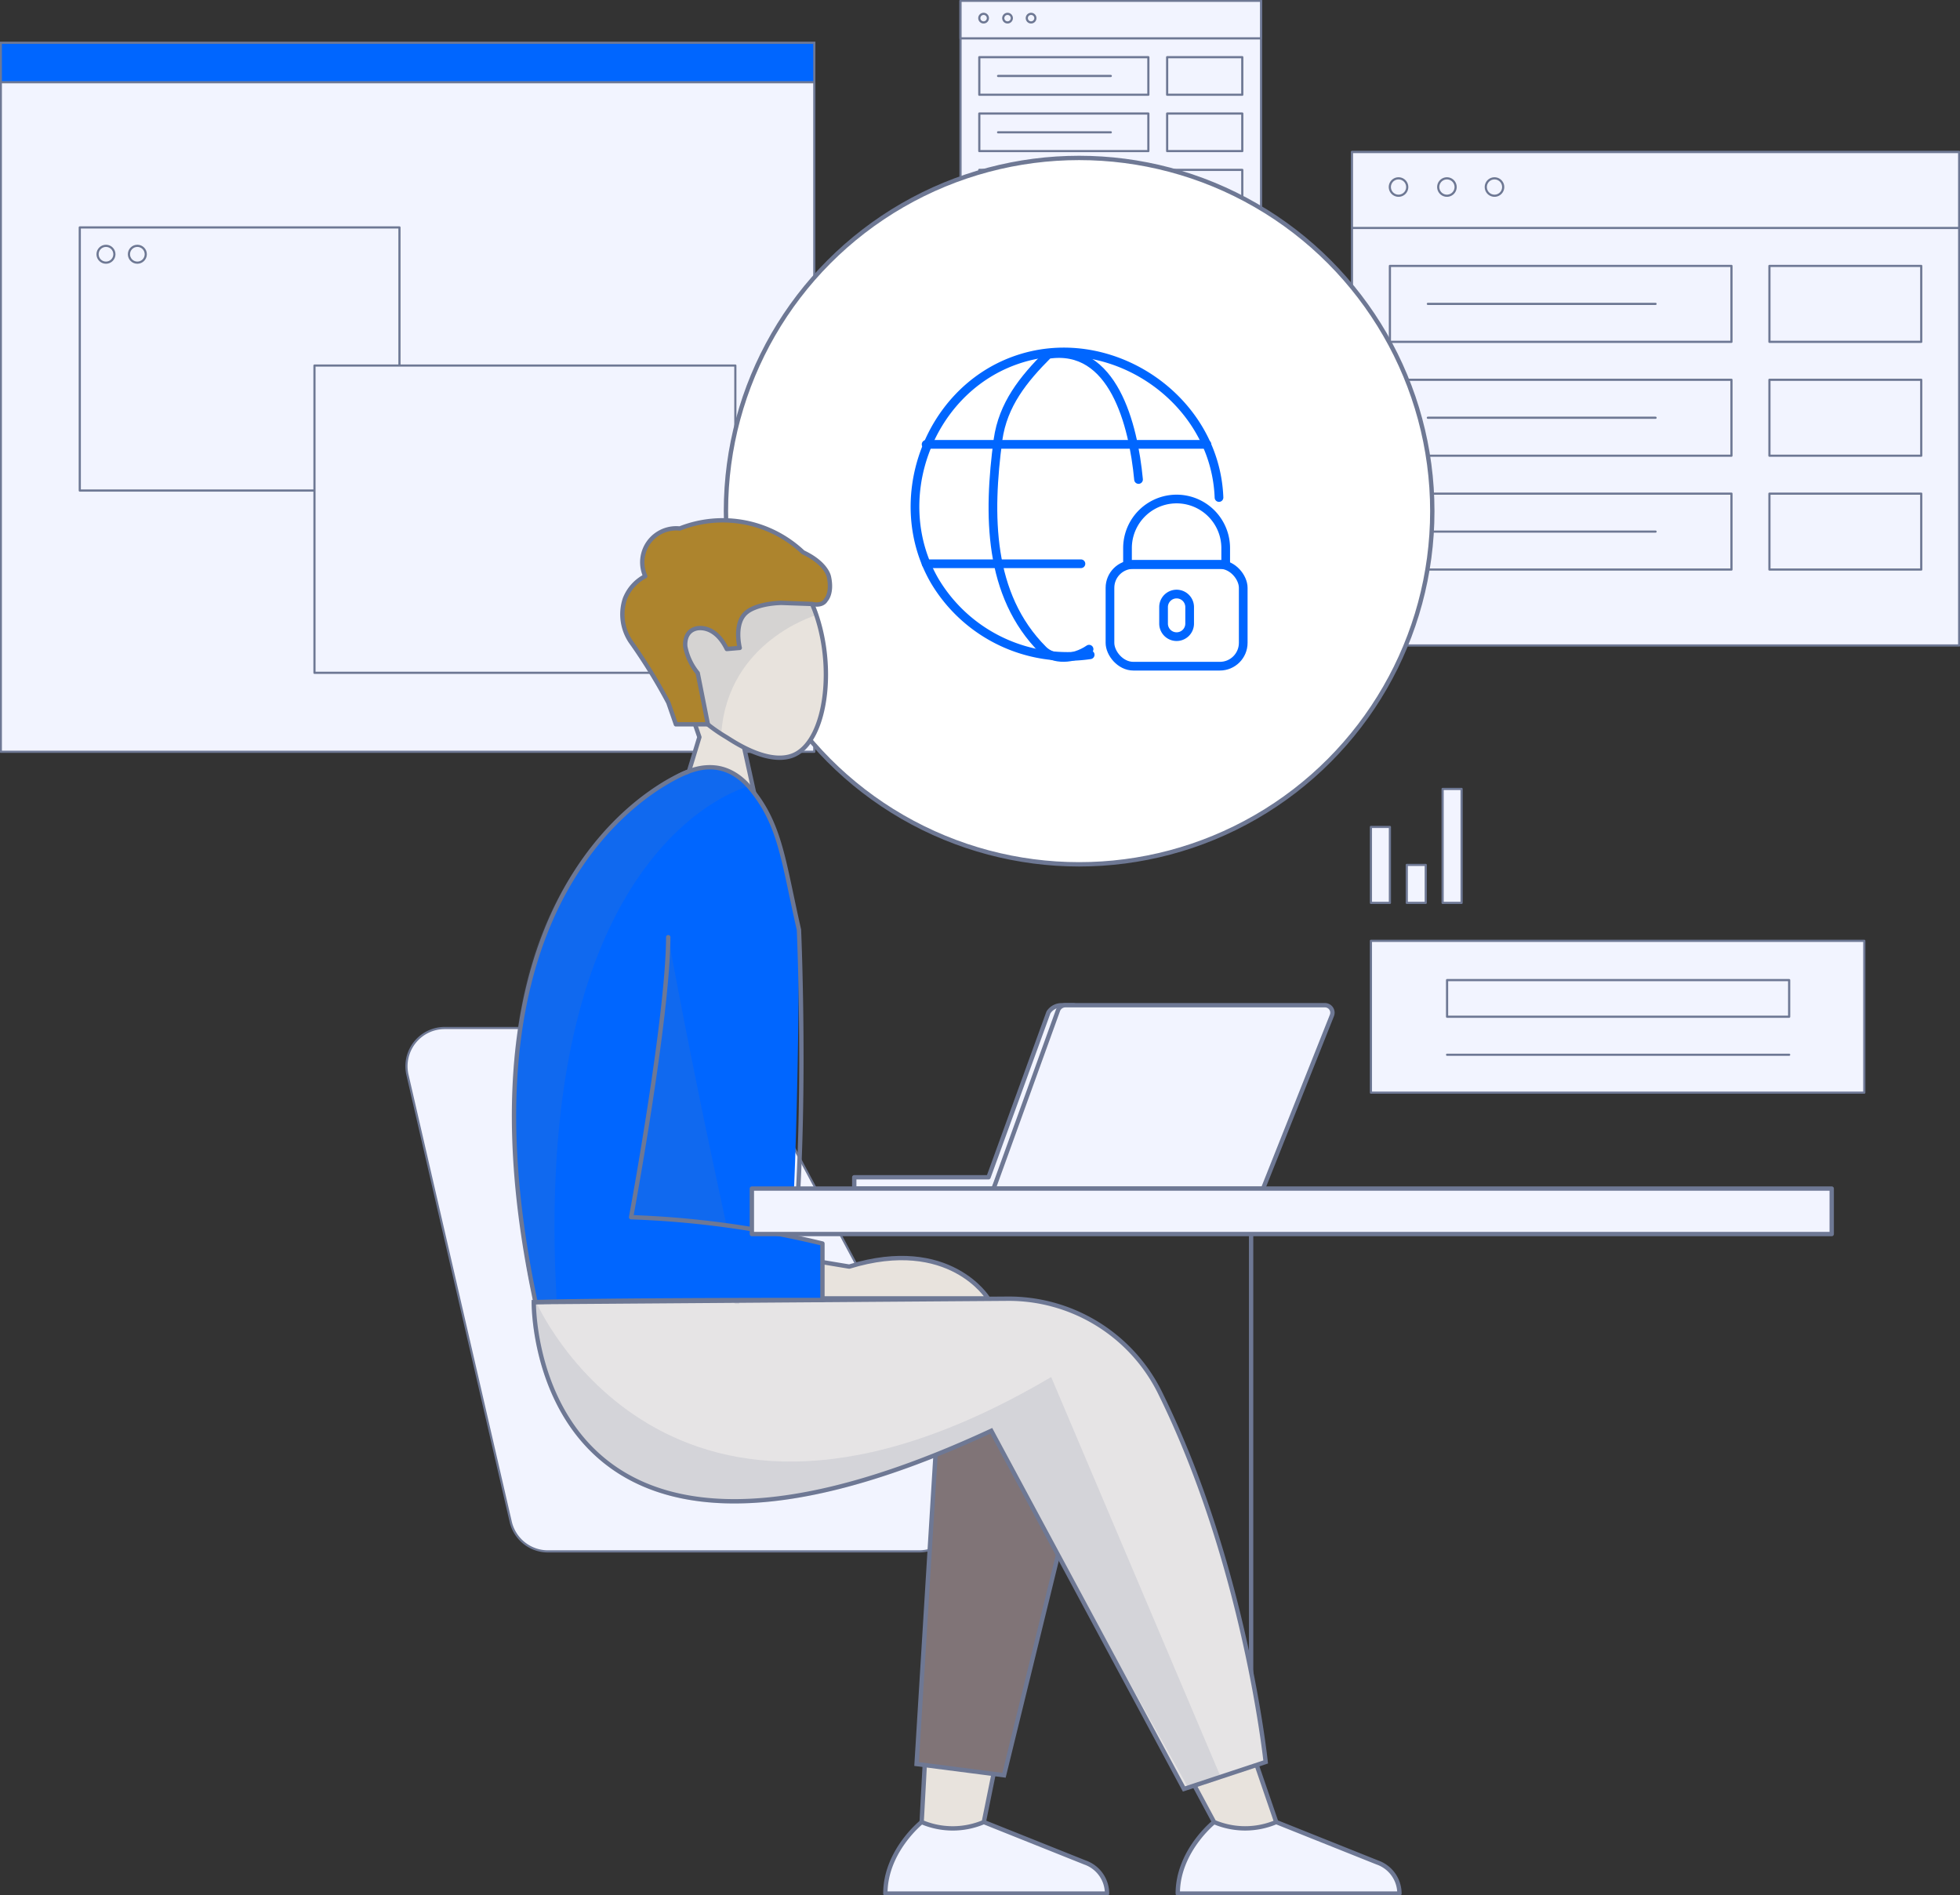 <?xml version="1.0" encoding="UTF-8"?> <svg xmlns="http://www.w3.org/2000/svg" xmlns:xlink="http://www.w3.org/1999/xlink" id="Grupo_9061" data-name="Grupo 9061" width="225.467" height="218.005" viewBox="0 0 225.467 218.005"><rect x="0" y="0" width="225.467" height="218.005" fill="#333333" stroke="none"/><defs><clipPath id="clip-path"><rect id="Rectángulo_8134" data-name="Rectángulo 8134" width="225.467" height="218.005" fill="none"></rect></clipPath><clipPath id="clip-path-5"><rect id="Rectángulo_8121" data-name="Rectángulo 8121" width="79.229" height="56.897" fill="none"></rect></clipPath><clipPath id="clip-path-7"><rect id="Rectángulo_8123" data-name="Rectángulo 8123" width="12.959" height="31.058" fill="none"></rect></clipPath><clipPath id="clip-path-8"><rect id="Rectángulo_8122" data-name="Rectángulo 8122" width="12.959" height="31.059" fill="none"></rect></clipPath><clipPath id="clip-path-9"><rect id="Rectángulo_8125" data-name="Rectángulo 8125" width="17.542" height="41.043" fill="none"></rect></clipPath><clipPath id="clip-path-11"><rect id="Rectángulo_8127" data-name="Rectángulo 8127" width="27.104" height="61.901" fill="none"></rect></clipPath><clipPath id="clip-path-13"><rect id="Rectángulo_8129" data-name="Rectángulo 8129" width="16.854" height="22.036" fill="none"></rect></clipPath></defs><g id="Grupo_9060" data-name="Grupo 9060" clip-path="url(#clip-path)"><rect id="Rectángulo_8068" data-name="Rectángulo 8068" width="93.578" height="7.619" transform="translate(0.094 4.917)" fill="#06f"></rect><g id="Grupo_9030" data-name="Grupo 9030"><g id="Grupo_9029" data-name="Grupo 9029" clip-path="url(#clip-path)"><rect id="Rectángulo_8069" data-name="Rectángulo 8069" width="93.579" height="7.619" transform="translate(0.094 4.917)" fill="none" stroke="#6e7894" stroke-miterlimit="10" stroke-width="0.25"></rect></g></g><rect id="Rectángulo_8071" data-name="Rectángulo 8071" width="93.578" height="77.02" transform="translate(0.094 9.458)" fill="#f2f4ff"></rect><g id="Grupo_9032" data-name="Grupo 9032"><g id="Grupo_9031" data-name="Grupo 9031" clip-path="url(#clip-path)"><rect id="Rectángulo_8072" data-name="Rectángulo 8072" width="93.579" height="77.02" transform="translate(0.094 9.458)" fill="none" stroke="#6e7894" stroke-linecap="round" stroke-linejoin="round" stroke-width="0.25"></rect></g></g><rect id="Rectángulo_8074" data-name="Rectángulo 8074" width="36.775" height="30.267" transform="translate(9.177 26.161)" fill="#f2f4ff"></rect><rect id="Rectángulo_8075" data-name="Rectángulo 8075" width="36.775" height="30.267" transform="translate(9.177 26.161)" fill="none" stroke="#6e7894" stroke-linecap="round" stroke-linejoin="round" stroke-width="0.25"></rect><rect id="Rectángulo_8076" data-name="Rectángulo 8076" width="48.414" height="35.346" transform="translate(36.175 42.048)" fill="#f2f4ff"></rect><rect id="Rectángulo_8077" data-name="Rectángulo 8077" width="48.414" height="35.346" transform="translate(36.175 42.048)" fill="none" stroke="#6e7894" stroke-linecap="round" stroke-linejoin="round" stroke-width="0.25"></rect><g id="Grupo_9059" data-name="Grupo 9059"><g id="Grupo_9058" data-name="Grupo 9058" clip-path="url(#clip-path)"><path id="Trazado_25971" data-name="Trazado 25971" d="M16.924,38.732a.969.969,0,1,1-.969-.969.969.969,0,0,1,.969.969" transform="translate(-3.764 -9.486)" fill="#f2f4ff"></path><circle id="Elipse_944" data-name="Elipse 944" cx="0.969" cy="0.969" r="0.969" transform="translate(11.222 28.277)" fill="none" stroke="#6e7894" stroke-linecap="round" stroke-linejoin="round" stroke-width="0.25"></circle><path id="Trazado_25972" data-name="Trazado 25972" d="M21.745,38.732a.969.969,0,1,1-.969-.969.969.969,0,0,1,.969.969" transform="translate(-4.975 -9.486)" fill="#f2f4ff"></path><circle id="Elipse_945" data-name="Elipse 945" cx="0.969" cy="0.969" r="0.969" transform="translate(14.831 28.277)" fill="none" stroke="#6e7894" stroke-linecap="round" stroke-linejoin="round" stroke-width="0.25"></circle><rect id="Rectángulo_8078" data-name="Rectángulo 8078" width="69.853" height="56.755" transform="translate(155.52 17.492)" fill="#f2f4ff"></rect><rect id="Rectángulo_8079" data-name="Rectángulo 8079" width="69.853" height="56.755" transform="translate(155.52 17.492)" fill="none" stroke="#6e7894" stroke-linecap="round" stroke-linejoin="round" stroke-width="0.25"></rect><rect id="Rectángulo_8080" data-name="Rectángulo 8080" width="69.853" height="8.732" transform="translate(155.52 17.492)" fill="#f2f4ff"></rect><rect id="Rectángulo_8081" data-name="Rectángulo 8081" width="69.853" height="8.732" transform="translate(155.52 17.492)" fill="none" stroke="#6e7894" stroke-linecap="round" stroke-linejoin="round" stroke-width="0.25"></rect><rect id="Rectángulo_8082" data-name="Rectángulo 8082" width="39.292" height="8.732" transform="translate(159.886 30.589)" fill="#f2f4ff"></rect><rect id="Rectángulo_8083" data-name="Rectángulo 8083" width="39.292" height="8.732" transform="translate(159.886 30.589)" fill="none" stroke="#6e7894" stroke-linecap="round" stroke-linejoin="round" stroke-width="0.25"></rect><rect id="Rectángulo_8084" data-name="Rectángulo 8084" width="39.292" height="8.732" transform="translate(159.886 43.687)" fill="#f2f4ff"></rect><rect id="Rectángulo_8085" data-name="Rectángulo 8085" width="39.292" height="8.732" transform="translate(159.886 43.687)" fill="none" stroke="#6e7894" stroke-linecap="round" stroke-linejoin="round" stroke-width="0.25"></rect><rect id="Rectángulo_8086" data-name="Rectángulo 8086" width="39.292" height="8.732" transform="translate(159.886 56.784)" fill="#f2f4ff"></rect><rect id="Rectángulo_8087" data-name="Rectángulo 8087" width="39.292" height="8.732" transform="translate(159.886 56.784)" fill="none" stroke="#6e7894" stroke-linecap="round" stroke-linejoin="round" stroke-width="0.25"></rect><rect id="Rectángulo_8088" data-name="Rectángulo 8088" width="17.463" height="8.732" transform="translate(203.545 30.589)" fill="#f2f4ff"></rect><rect id="Rectángulo_8089" data-name="Rectángulo 8089" width="17.463" height="8.732" transform="translate(203.545 30.589)" fill="none" stroke="#6e7894" stroke-linecap="round" stroke-linejoin="round" stroke-width="0.25"></rect><rect id="Rectángulo_8090" data-name="Rectángulo 8090" width="17.463" height="8.732" transform="translate(203.545 43.687)" fill="#f2f4ff"></rect><rect id="Rectángulo_8091" data-name="Rectángulo 8091" width="17.463" height="8.732" transform="translate(203.545 43.687)" fill="none" stroke="#6e7894" stroke-linecap="round" stroke-linejoin="round" stroke-width="0.25"></rect><rect id="Rectángulo_8092" data-name="Rectángulo 8092" width="17.463" height="8.732" transform="translate(203.545 56.784)" fill="#f2f4ff"></rect><rect id="Rectángulo_8093" data-name="Rectángulo 8093" width="17.463" height="8.732" transform="translate(203.545 56.784)" fill="none" stroke="#6e7894" stroke-linecap="round" stroke-linejoin="round" stroke-width="0.25"></rect><line id="Línea_3231" data-name="Línea 3231" x2="26.195" transform="translate(164.252 34.955)" fill="#f2f4ff"></line><line id="Línea_3232" data-name="Línea 3232" x2="26.195" transform="translate(164.252 34.955)" fill="none" stroke="#6e7894" stroke-linecap="round" stroke-linejoin="round" stroke-width="0.25"></line><line id="Línea_3233" data-name="Línea 3233" x2="26.195" transform="translate(164.252 48.053)" fill="#f2f4ff"></line><line id="Línea_3234" data-name="Línea 3234" x2="26.195" transform="translate(164.252 48.053)" fill="none" stroke="#6e7894" stroke-linecap="round" stroke-linejoin="round" stroke-width="0.25"></line><line id="Línea_3235" data-name="Línea 3235" x2="26.195" transform="translate(164.252 61.15)" fill="#f2f4ff"></line><line id="Línea_3236" data-name="Línea 3236" x2="26.195" transform="translate(164.252 61.15)" fill="none" stroke="#6e7894" stroke-linecap="round" stroke-linejoin="round" stroke-width="0.25"></line><path id="Trazado_25973" data-name="Trazado 25973" d="M215.515,28.4a1,1,0,1,1-1-1,1,1,0,0,1,1,1" transform="translate(-53.636 -6.885)" fill="#f2f4ff"></path><path id="Trazado_25974" data-name="Trazado 25974" d="M215.515,28.4a1,1,0,1,1-1-1A1,1,0,0,1,215.515,28.4Z" transform="translate(-53.636 -6.885)" fill="none" stroke="#6e7894" stroke-linecap="round" stroke-linejoin="round" stroke-width="0.25"></path><path id="Trazado_25975" data-name="Trazado 25975" d="M222.95,28.4a1,1,0,1,1-1-1,1,1,0,0,1,1,1" transform="translate(-55.504 -6.885)" fill="#f2f4ff"></path><path id="Trazado_25976" data-name="Trazado 25976" d="M222.95,28.4a1,1,0,1,1-1-1A1,1,0,0,1,222.95,28.4Z" transform="translate(-55.504 -6.885)" fill="none" stroke="#6e7894" stroke-linecap="round" stroke-linejoin="round" stroke-width="0.25"></path><path id="Trazado_25977" data-name="Trazado 25977" d="M230.257,28.4a1,1,0,1,1-1-1,1,1,0,0,1,1,1" transform="translate(-57.339 -6.885)" fill="#f2f4ff"></path><path id="Trazado_25978" data-name="Trazado 25978" d="M230.257,28.4a1,1,0,1,1-1-1A1,1,0,0,1,230.257,28.4Z" transform="translate(-57.339 -6.885)" fill="none" stroke="#6e7894" stroke-linecap="round" stroke-linejoin="round" stroke-width="0.25"></path><rect id="Rectángulo_8094" data-name="Rectángulo 8094" width="56.755" height="17.463" transform="translate(157.703 108.224)" fill="#f2f4ff"></rect><rect id="Rectángulo_8095" data-name="Rectángulo 8095" width="56.755" height="17.463" transform="translate(157.703 108.224)" fill="none" stroke="#6e7894" stroke-linecap="round" stroke-linejoin="round" stroke-width="0.25"></rect><rect id="Rectángulo_8096" data-name="Rectángulo 8096" width="2.183" height="8.732" transform="translate(157.704 95.126)" fill="#f2f4ff"></rect><rect id="Rectángulo_8097" data-name="Rectángulo 8097" width="2.183" height="8.732" transform="translate(157.704 95.126)" fill="none" stroke="#6e7894" stroke-linecap="round" stroke-linejoin="round" stroke-width="0.25"></rect><rect id="Rectángulo_8098" data-name="Rectángulo 8098" width="2.183" height="4.366" transform="translate(161.827 99.492)" fill="#f2f4ff"></rect><rect id="Rectángulo_8099" data-name="Rectángulo 8099" width="2.183" height="4.366" transform="translate(161.827 99.492)" fill="none" stroke="#6e7894" stroke-linecap="round" stroke-linejoin="round" stroke-width="0.25"></rect><rect id="Rectángulo_8100" data-name="Rectángulo 8100" width="2.183" height="13.107" transform="translate(165.95 90.751)" fill="#f2f4ff"></rect><rect id="Rectángulo_8101" data-name="Rectángulo 8101" width="2.183" height="13.107" transform="translate(165.95 90.751)" fill="none" stroke="#6e7894" stroke-linecap="round" stroke-linejoin="round" stroke-width="0.25"></rect><rect id="Rectángulo_8102" data-name="Rectángulo 8102" width="39.351" height="4.216" transform="translate(166.463 112.74)" fill="#f2f4ff"></rect><rect id="Rectángulo_8103" data-name="Rectángulo 8103" width="39.351" height="4.216" transform="translate(166.463 112.74)" fill="none" stroke="#6e7894" stroke-linecap="round" stroke-linejoin="round" stroke-width="0.25"></rect><line id="Línea_3237" data-name="Línea 3237" x2="39.351" transform="translate(166.463 121.328)" fill="#f2f4ff"></line><line id="Línea_3238" data-name="Línea 3238" x2="39.351" transform="translate(166.463 121.328)" fill="none" stroke="#6e7894" stroke-linecap="round" stroke-linejoin="round" stroke-width="0.25"></line><rect id="Rectángulo_8104" data-name="Rectángulo 8104" width="34.574" height="28.091" transform="translate(110.492 0.094)" fill="#f2f4ff"></rect><rect id="Rectángulo_8105" data-name="Rectángulo 8105" width="34.574" height="28.091" transform="translate(110.492 0.094)" fill="none" stroke="#6e7894" stroke-linecap="round" stroke-linejoin="round" stroke-width="0.25"></rect><rect id="Rectángulo_8106" data-name="Rectángulo 8106" width="34.574" height="4.321" transform="translate(110.492 0.094)" fill="#f2f4ff"></rect><rect id="Rectángulo_8107" data-name="Rectángulo 8107" width="34.574" height="4.321" transform="translate(110.492 0.094)" fill="none" stroke="#6e7894" stroke-linecap="round" stroke-linejoin="round" stroke-width="0.25"></rect><rect id="Rectángulo_8108" data-name="Rectángulo 8108" width="19.448" height="4.321" transform="translate(112.653 6.577)" fill="#f2f4ff"></rect><rect id="Rectángulo_8109" data-name="Rectángulo 8109" width="19.448" height="4.321" transform="translate(112.653 6.577)" fill="none" stroke="#6e7894" stroke-linecap="round" stroke-linejoin="round" stroke-width="0.25"></rect><rect id="Rectángulo_8110" data-name="Rectángulo 8110" width="19.448" height="4.321" transform="translate(112.653 13.059)" fill="#f2f4ff"></rect><rect id="Rectángulo_8111" data-name="Rectángulo 8111" width="19.448" height="4.321" transform="translate(112.653 13.059)" fill="none" stroke="#6e7894" stroke-linecap="round" stroke-linejoin="round" stroke-width="0.25"></rect><rect id="Rectángulo_8112" data-name="Rectángulo 8112" width="19.448" height="4.321" transform="translate(112.653 19.542)" fill="#f2f4ff"></rect><rect id="Rectángulo_8113" data-name="Rectángulo 8113" width="19.448" height="4.321" transform="translate(112.653 19.542)" fill="none" stroke="#6e7894" stroke-linecap="round" stroke-linejoin="round" stroke-width="0.25"></rect><rect id="Rectángulo_8114" data-name="Rectángulo 8114" width="8.643" height="4.321" transform="translate(134.262 6.577)" fill="#f2f4ff"></rect><rect id="Rectángulo_8115" data-name="Rectángulo 8115" width="8.643" height="4.321" transform="translate(134.262 6.577)" fill="none" stroke="#6e7894" stroke-linecap="round" stroke-linejoin="round" stroke-width="0.25"></rect><rect id="Rectángulo_8116" data-name="Rectángulo 8116" width="8.643" height="4.321" transform="translate(134.262 13.059)" fill="#f2f4ff"></rect><rect id="Rectángulo_8117" data-name="Rectángulo 8117" width="8.643" height="4.321" transform="translate(134.262 13.059)" fill="none" stroke="#6e7894" stroke-linecap="round" stroke-linejoin="round" stroke-width="0.25"></rect><rect id="Rectángulo_8118" data-name="Rectángulo 8118" width="8.643" height="4.321" transform="translate(134.262 19.542)" fill="#f2f4ff"></rect><rect id="Rectángulo_8119" data-name="Rectángulo 8119" width="8.643" height="4.321" transform="translate(134.262 19.542)" fill="none" stroke="#6e7894" stroke-linecap="round" stroke-linejoin="round" stroke-width="0.25"></rect><line id="Línea_3239" data-name="Línea 3239" x2="12.965" transform="translate(114.814 8.737)" fill="#f2f4ff"></line><line id="Línea_3240" data-name="Línea 3240" x2="12.965" transform="translate(114.814 8.737)" fill="none" stroke="#6e7894" stroke-linecap="round" stroke-linejoin="round" stroke-width="0.25"></line><line id="Línea_3241" data-name="Línea 3241" x2="12.965" transform="translate(114.814 15.22)" fill="#f2f4ff"></line><line id="Línea_3242" data-name="Línea 3242" x2="12.965" transform="translate(114.814 15.22)" fill="none" stroke="#6e7894" stroke-linecap="round" stroke-linejoin="round" stroke-width="0.25"></line><line id="Línea_3243" data-name="Línea 3243" x2="12.965" transform="translate(114.814 21.702)" fill="#f2f4ff"></line><line id="Línea_3244" data-name="Línea 3244" x2="12.965" transform="translate(114.814 21.702)" fill="none" stroke="#6e7894" stroke-linecap="round" stroke-linejoin="round" stroke-width="0.25"></line><path id="Trazado_25979" data-name="Trazado 25979" d="M151.431,2.621a.493.493,0,1,1-.493-.493.493.493,0,0,1,.493.493" transform="translate(-37.791 -0.535)" fill="#f2f4ff"></path><path id="Trazado_25980" data-name="Trazado 25980" d="M151.431,2.621a.493.493,0,1,1-.493-.493A.493.493,0,0,1,151.431,2.621Z" transform="translate(-37.791 -0.535)" fill="none" stroke="#6e7894" stroke-linecap="round" stroke-linejoin="round" stroke-width="0.25"></path><path id="Trazado_25981" data-name="Trazado 25981" d="M155.11,2.621a.493.493,0,1,1-.493-.493.493.493,0,0,1,.493.493" transform="translate(-38.715 -0.535)" fill="#f2f4ff"></path><path id="Trazado_25982" data-name="Trazado 25982" d="M155.11,2.621a.493.493,0,1,1-.493-.493A.493.493,0,0,1,155.11,2.621Z" transform="translate(-38.715 -0.535)" fill="none" stroke="#6e7894" stroke-linecap="round" stroke-linejoin="round" stroke-width="0.25"></path><path id="Trazado_25983" data-name="Trazado 25983" d="M158.727,2.621a.493.493,0,1,1-.493-.493.493.493,0,0,1,.493.493" transform="translate(-39.624 -0.535)" fill="#f2f4ff"></path><path id="Trazado_25984" data-name="Trazado 25984" d="M158.727,2.621a.493.493,0,1,1-.493-.493A.493.493,0,0,1,158.727,2.621Z" transform="translate(-39.624 -0.535)" fill="none" stroke="#6e7894" stroke-linecap="round" stroke-linejoin="round" stroke-width="0.25"></path><path id="Trazado_25985" data-name="Trazado 25985" d="M192.779,64.889a40.628,40.628,0,1,1-40.628-40.628,40.628,40.628,0,0,1,40.628,40.628" transform="translate(-28.014 -6.094)" fill="#fff"></path><circle id="Elipse_946" data-name="Elipse 946" cx="40.628" cy="40.628" r="40.628" transform="translate(83.508 18.167)" fill="none" stroke="#6e7894" stroke-linecap="round" stroke-linejoin="round" stroke-width="0.5"></circle><line id="Línea_3245" data-name="Línea 3245" y2="75.611" transform="translate(143.92 141.64)" fill="none" stroke="#6e7894" stroke-linecap="round" stroke-linejoin="round" stroke-width="0.5"></line><path id="Trazado_25986" data-name="Trazado 25986" d="M97.076,158.087H66.885a4.273,4.273,0,0,0-4.163,5.234L74.6,214.732a4.273,4.273,0,0,0,4.163,3.31h42.685a4.272,4.272,0,0,0,4.272-4.273v-6.848l-24.833-46.493A4.273,4.273,0,0,0,97.076,158.087Z" transform="translate(-15.728 -39.711)" fill="none" stroke="#6e7894" stroke-linecap="round" stroke-linejoin="round" stroke-width="0.5"></path><path id="Trazado_25987" data-name="Trazado 25987" d="M97.076,158.087H66.885a4.273,4.273,0,0,0-4.163,5.234L74.6,214.732a4.273,4.273,0,0,0,4.163,3.31h42.685a4.272,4.272,0,0,0,4.272-4.273v-6.848l-24.833-46.493a4.273,4.273,0,0,0-3.811-2.341" transform="translate(-15.728 -39.711)" fill="#f2f4ff"></path><path id="Trazado_25988" data-name="Trazado 25988" d="M185.108,279.9s-4.175,3.333-4.175,8.227h25.5a3.785,3.785,0,0,0-2.542-3.576L192.258,279.9Z" transform="translate(-45.45 -70.311)" fill="#f2f4ff"></path><path id="Trazado_25989" data-name="Trazado 25989" d="M185.108,279.9s-4.175,3.333-4.175,8.227h25.5a3.785,3.785,0,0,0-2.542-3.576L192.258,279.9Z" transform="translate(-45.45 -70.311)" fill="none" stroke="#6e7894" stroke-linecap="round" stroke-linejoin="round" stroke-width="0.5"></path><path id="Trazado_25990" data-name="Trazado 25990" d="M180.478,268.088l4.517,8.4a9.131,9.131,0,0,0,7.15,0l-3.486-10.166Z" transform="translate(-45.336 -66.9)" fill="#e8e3dd"></path><path id="Trazado_25991" data-name="Trazado 25991" d="M180.478,268.088l4.517,8.4a9.131,9.131,0,0,0,7.15,0l-3.486-10.166Z" transform="translate(-45.336 -66.9)" fill="none" stroke="#6e7894" stroke-linecap="round" stroke-linejoin="round" stroke-width="0.5"></path><path id="Trazado_25992" data-name="Trazado 25992" d="M140.188,279.9s-4.175,3.333-4.175,8.227h25.5a3.786,3.786,0,0,0-2.543-3.576L147.338,279.9Z" transform="translate(-34.166 -70.311)" fill="#f2f4ff"></path><path id="Trazado_25993" data-name="Trazado 25993" d="M140.188,279.9s-4.175,3.333-4.175,8.227h25.5a3.786,3.786,0,0,0-2.543-3.576L147.338,279.9Z" transform="translate(-34.166 -70.311)" fill="none" stroke="#6e7894" stroke-linecap="round" stroke-linejoin="round" stroke-width="0.5"></path><path id="Trazado_25994" data-name="Trazado 25994" d="M142.079,267.787l-.49,9.071a9.131,9.131,0,0,0,7.15,0l1.614-7.955Z" transform="translate(-35.567 -67.268)" fill="#e8e3dd"></path><path id="Trazado_25995" data-name="Trazado 25995" d="M142.079,267.787l-.49,9.071a9.131,9.131,0,0,0,7.15,0l1.614-7.955Z" transform="translate(-35.567 -67.268)" fill="none" stroke="#6e7894" stroke-linecap="round" stroke-linejoin="round" stroke-width="0.5"></path><path id="Trazado_25996" data-name="Trazado 25996" d="M159.507,222.49l-8.64,35.254-10.059-1.294,2.658-43.34Z" transform="translate(-35.371 -53.533)" fill="#807477"></path><path id="Trazado_25997" data-name="Trazado 25997" d="M159.507,222.49l-8.64,35.254-10.059-1.294,2.658-43.34Z" transform="translate(-35.371 -53.533)" fill="none" stroke="#6e7894" stroke-miterlimit="10" stroke-width="0.5"></path><path id="Trazado_25998" data-name="Trazado 25998" d="M82,199.9s-.5,39.466,52.629,14.8l22.163,41.2,9.4-3.105s-2.356-22.705-12.2-42.573a19.411,19.411,0,0,0-17.556-10.716Z" transform="translate(-20.598 -50.116)" fill="#e6e4e5"></path><path id="Trazado_25999" data-name="Trazado 25999" d="M82,199.9s-.5,39.466,52.629,14.8l22.163,41.2,9.4-3.105s-2.356-22.705-12.2-42.573a19.411,19.411,0,0,0-17.556-10.716Z" transform="translate(-20.598 -50.116)" fill="none" stroke="#6e7894" stroke-miterlimit="10" stroke-width="0.5"></path><g id="Grupo_9037" data-name="Grupo 9037" transform="translate(61.21 148.881)" opacity="0.15"><g id="Grupo_9036" data-name="Grupo 9036"><g id="Grupo_9035" data-name="Grupo 9035" clip-path="url(#clip-path-5)"><g id="Grupo_9034" data-name="Grupo 9034" transform="translate(0 0.001)"><g id="Grupo_9033" data-name="Grupo 9033" clip-path="url(#clip-path-5)"><path id="Trazado_26000" data-name="Trazado 26000" d="M134.63,214.832l22.89,40.962,3.258-1.076L141.4,209.006C97.089,235.013,82,200.032,82,200.032s-.5,39.466,52.629,14.8" transform="translate(-81.809 -199.129)" fill="#6e7894"></path><path id="Trazado_26001" data-name="Trazado 26001" d="M134.63,214.832l22.89,40.962,3.258-1.076L141.4,209.006C97.089,235.013,82,200.032,82,200.032S81.5,239.5,134.63,214.832Z" transform="translate(-81.809 -199.129)" fill="none" stroke="#6e7894" stroke-miterlimit="10" stroke-width="0.5"></path></g></g></g></g></g><path id="Trazado_26002" data-name="Trazado 26002" d="M113.164,117.1l-1.442-6.568-4.029-11.512-1.923-1.064-1.728,4,2.547,7.442-1.465,4.805,4.358,2.871Z" transform="translate(-26.135 -24.606)" fill="#e8e3dd"></path><path id="Trazado_26003" data-name="Trazado 26003" d="M113.164,117.1l-1.442-6.568-4.029-11.512-1.923-1.064-1.728,4,2.547,7.442-1.465,4.805,4.358,2.871Z" transform="translate(-26.135 -24.606)" fill="none" stroke="#6e7894" stroke-linecap="round" stroke-linejoin="round" stroke-width="0.5"></path><path id="Trazado_26004" data-name="Trazado 26004" d="M110.672,179.145H81.736a3.363,3.363,0,0,0-.183-.839c-7.409-32.979,14.56-70.316,24.855-58.054,3.5,4.172,3.8,8.387,5.609,16.3,0,0,.064,26.523-1.345,42.589" transform="translate(-20.11 -29.607)" fill="#06f"></path><path id="Trazado_26005" data-name="Trazado 26005" d="M110.672,179.145H81.736a3.363,3.363,0,0,0-.183-.839c-7.409-32.979,14.56-70.316,24.855-58.054,3.5,4.172,3.8,8.387,5.609,16.3C112.017,136.556,113.21,163.665,110.672,179.145Z" transform="translate(-20.11 -29.607)" fill="none" stroke="#6e7894" stroke-linecap="round" stroke-linejoin="round" stroke-width="0.5"></path><g id="Grupo_9042" data-name="Grupo 9042" transform="translate(59.79 118.705)" opacity="0.15"><g id="Grupo_9041" data-name="Grupo 9041"><g id="Grupo_9040" data-name="Grupo 9040" clip-path="url(#clip-path-7)"><g id="Grupo_9039" data-name="Grupo 9039" transform="translate(0 0)"><g id="Grupo_9038" data-name="Grupo 9038" clip-path="url(#clip-path-8)"><path id="Trazado_26006" data-name="Trazado 26006" d="M92.678,189.423a89.881,89.881,0,0,1-3.46-30.64S81.893,169.68,80.1,172.4a82.235,82.235,0,0,0,1.912,17.058Z" transform="translate(-79.912 -158.591)" fill="#6e7894"></path><path id="Trazado_26007" data-name="Trazado 26007" d="M92.678,189.423a89.881,89.881,0,0,1-3.46-30.64S81.893,169.68,80.1,172.4a82.235,82.235,0,0,0,1.912,17.058Z" transform="translate(-79.912 -158.591)" fill="none" stroke="#6e7894" stroke-linecap="round" stroke-linejoin="round" stroke-width="0.5"></path></g></g></g></g></g><path id="Trazado_26008" data-name="Trazado 26008" d="M93.356,164.284l-.741,18.063,25.739,4.285c11.562-3.549,15.97,3.659,15.97,3.659H82.611c-1.463-12.315,2.091-27.327,2.091-27.327Z" transform="translate(-20.663 -40.936)" fill="#e8e3dd"></path><path id="Trazado_26009" data-name="Trazado 26009" d="M93.356,164.284l-.741,18.063,25.739,4.285c11.562-3.549,15.97,3.659,15.97,3.659H82.611c-1.463-12.315,2.091-27.327,2.091-27.327Z" transform="translate(-20.663 -40.936)" fill="none" stroke="#6e7894" stroke-linecap="round" stroke-linejoin="round" stroke-width="0.5"></path><g id="Grupo_9047" data-name="Grupo 9047" transform="translate(67.571 108.952)" opacity="0.15"><g id="Grupo_9046" data-name="Grupo 9046"><g id="Grupo_9045" data-name="Grupo 9045" clip-path="url(#clip-path-9)"><g id="Grupo_9044" data-name="Grupo 9044" transform="translate(0)"><g id="Grupo_9043" data-name="Grupo 9043" clip-path="url(#clip-path-9)"><path id="Trazado_26010" data-name="Trazado 26010" d="M107.232,186.164c1.728,2.255-2.068-10.48-7.631-40.405,0,0-3.356,15.876-5.284,21.583A100.03,100.03,0,0,0,90.5,186.277Z" transform="translate(-90.303 -145.567)" fill="#6e7894"></path><path id="Trazado_26011" data-name="Trazado 26011" d="M107.232,186.164c1.728,2.255-2.068-10.48-7.631-40.405,0,0-3.356,15.876-5.284,21.583A100.03,100.03,0,0,0,90.5,186.277Z" transform="translate(-90.303 -145.567)" fill="none" stroke="#6e7894" stroke-linecap="round" stroke-linejoin="round" stroke-width="0.5"></path></g></g></g></g></g><path id="Trazado_26012" data-name="Trazado 26012" d="M98.868,118.609S70.609,129,81.438,179.577c0,0,5.9-.246,33.007-.246v-6.494a108.827,108.827,0,0,0-22.011-3.027s4.243-22.865,4.271-32.211" transform="translate(-19.836 -29.794)" fill="#06f"></path><path id="Trazado_26013" data-name="Trazado 26013" d="M98.868,118.609S70.609,129,81.438,179.577c0,0,5.9-.246,33.007-.246v-6.494a108.827,108.827,0,0,0-22.011-3.027s4.243-22.865,4.271-32.211" transform="translate(-19.836 -29.794)" fill="none" stroke="#6e7894" stroke-linecap="round" stroke-linejoin="round" stroke-width="0.5"></path><g id="Grupo_9052" data-name="Grupo 9052" transform="translate(59.022 88.074)" opacity="0.15"><g id="Grupo_9051" data-name="Grupo 9051"><g id="Grupo_9050" data-name="Grupo 9050" clip-path="url(#clip-path-11)"><g id="Grupo_9049" data-name="Grupo 9049" transform="translate(0 -0.001)"><g id="Grupo_9048" data-name="Grupo 9048" clip-path="url(#clip-path-11)"><path id="Trazado_26014" data-name="Trazado 26014" d="M99.047,118.353a4.465,4.465,0,0,1,1.2-.348,3.683,3.683,0,0,1,.44-.061h.139a2.1,2.1,0,0,1,.26-.017c1.918-.273,2.981.6,4.716,1.922-.219.1-25.2,6.585-22.14,59.545H81.465c-2.471-14.592-8.445-46.848,17.581-61.04" transform="translate(-78.887 -117.684)" fill="#6e7894"></path><path id="Trazado_26015" data-name="Trazado 26015" d="M99.047,118.353a4.465,4.465,0,0,1,1.2-.348,3.683,3.683,0,0,1,.44-.061h.139a2.1,2.1,0,0,1,.26-.017c1.918-.273,2.981.6,4.716,1.922-.219.1-25.2,6.585-22.14,59.545H81.465C78.994,164.8,73.02,132.545,99.047,118.353Z" transform="translate(-78.887 -117.684)" fill="none" stroke="#6e7894" stroke-linecap="round" stroke-linejoin="round" stroke-width="0.5"></path></g></g></g></g></g><path id="Trazado_26016" data-name="Trazado 26016" d="M110.058,82.545c3.281.8,6.612,3.955,7.976,6.619,3.457,6.747,2.369,17.113-1.978,18.48-2.916.917-6.765-1.787-7.438-2.19a19.58,19.58,0,0,1-6.842-6.853,16.434,16.434,0,0,1-1.747-10.131,8.121,8.121,0,0,1,10.029-5.925" transform="translate(-25.077 -20.669)" fill="#e8e3dd"></path><path id="Trazado_26017" data-name="Trazado 26017" d="M110.058,82.545c3.281.8,6.612,3.955,7.976,6.619,3.457,6.747,2.369,17.113-1.978,18.48-2.916.917-6.765-1.787-7.438-2.19a19.58,19.58,0,0,1-6.842-6.853,16.434,16.434,0,0,1-1.747-10.131A8.121,8.121,0,0,1,110.058,82.545Z" transform="translate(-25.077 -20.669)" fill="none" stroke="#6e7894" stroke-linecap="round" stroke-linejoin="round" stroke-width="0.5"></path><g id="Grupo_9057" data-name="Grupo 9057" transform="translate(77.223 62.492)" opacity="0.15"><g id="Grupo_9056" data-name="Grupo 9056"><g id="Grupo_9055" data-name="Grupo 9055" clip-path="url(#clip-path-13)"><g id="Grupo_9054" data-name="Grupo 9054" transform="translate(0 0)"><g id="Grupo_9053" data-name="Grupo 9053" clip-path="url(#clip-path-13)"><path id="Trazado_26018" data-name="Trazado 26018" d="M111.261,83.809c4.381-.288,7.338,4.1,8.553,7.761,0,0-10.29,2.989-11.09,13.752-2.832-2.63-4.965-4.1-5.212-7.855-.475-7.23,2.994-13.346,7.749-13.658" transform="translate(-103.214 -83.541)" fill="#6e7894"></path><path id="Trazado_26019" data-name="Trazado 26019" d="M111.261,83.809c4.381-.288,7.338,4.1,8.553,7.761,0,0-10.29,2.989-11.09,13.752-2.832-2.63-4.965-4.1-5.212-7.855C103.038,90.237,106.507,84.122,111.261,83.809Z" transform="translate(-103.214 -83.541)" fill="none" stroke="#6e7894" stroke-linecap="round" stroke-linejoin="round" stroke-width="0.5"></path></g></g></g></g></g><path id="Trazado_26020" data-name="Trazado 26020" d="M116.4,83.61a13.455,13.455,0,0,0-14.188-2.738,3.906,3.906,0,0,0-3.969,5.486,4.968,4.968,0,0,0-2.351,2.628,5.636,5.636,0,0,0,.652,4.861,64.2,64.2,0,0,1,4.353,7.052l.869,2.5h3.683l-1.171-5.9a6.8,6.8,0,0,1-1.426-3.035s-.239-1.721,1.263-2.089c0,0,2.063-.6,3.509,2.359l1.489-.126s-.759-2.944.857-4.147c0,0,1.051-.935,3.921-1.033l3.55.126s1.148.317,1.587-.472c0,0,.748-.748.347-2.627,0,0-.2-1.544-2.973-2.85" transform="translate(-24.017 -20.079)" fill="#ad842d"></path><path id="Trazado_26021" data-name="Trazado 26021" d="M116.4,83.61a13.455,13.455,0,0,0-14.188-2.738,3.906,3.906,0,0,0-3.969,5.486,4.968,4.968,0,0,0-2.351,2.628,5.636,5.636,0,0,0,.652,4.861,64.2,64.2,0,0,1,4.353,7.052l.869,2.5h3.683l-1.171-5.9a6.8,6.8,0,0,1-1.426-3.035s-.239-1.721,1.263-2.089c0,0,2.063-.6,3.509,2.359l1.489-.126s-.759-2.944.857-4.147c0,0,1.051-.935,3.921-1.033l3.55.126s1.148.317,1.587-.472c0,0,.748-.748.347-2.627C119.371,86.46,119.168,84.916,116.4,83.61Z" transform="translate(-24.017 -20.079)" fill="none" stroke="#6e7894" stroke-linecap="round" stroke-linejoin="round" stroke-width="0.5"></path><path id="Trazado_26022" data-name="Trazado 26022" d="M131.234,175.511v-1.3h15.443l6.895-18.961a1.783,1.783,0,0,1,1.526-.825H156.5l-9.244,21.091Z" transform="translate(-32.966 -38.79)" fill="#f2f4ff"></path><path id="Trazado_26023" data-name="Trazado 26023" d="M131.234,175.511v-1.3h15.443l6.895-18.961a1.783,1.783,0,0,1,1.526-.825H156.5l-9.244,21.091Z" transform="translate(-32.966 -38.79)" fill="none" stroke="#6e7894" stroke-linecap="round" stroke-linejoin="round" stroke-width="0.5"></path><path id="Trazado_26024" data-name="Trazado 26024" d="M190.755,154.42H160.892a.9.9,0,0,0-.848.6l-7.408,20.5h31l7.918-19.913a.861.861,0,0,0-.8-1.178" transform="translate(-38.342 -38.79)" fill="#f2f4ff"></path><path id="Trazado_26025" data-name="Trazado 26025" d="M190.755,154.42H160.892a.9.9,0,0,0-.848.6l-7.408,20.5h31l7.918-19.913A.861.861,0,0,0,190.755,154.42Z" transform="translate(-38.342 -38.79)" fill="none" stroke="#6e7894" stroke-linecap="round" stroke-linejoin="round" stroke-width="0.5"></path><rect id="Rectángulo_8130" data-name="Rectángulo 8130" width="124.22" height="5.232" transform="translate(86.49 136.721)" fill="#f2f4ff"></rect><rect id="Rectángulo_8131" data-name="Rectángulo 8131" width="124.22" height="5.232" transform="translate(86.49 136.721)" fill="none" stroke="#6e7894" stroke-linecap="round" stroke-linejoin="round" stroke-width="0.5"></rect><line id="Línea_3246" data-name="Línea 3246" x1="32.307" transform="translate(106.534 51.115)" fill="none" stroke="#06f" stroke-linecap="round" stroke-linejoin="round" stroke-width="1"></line><line id="Línea_3247" data-name="Línea 3247" x1="17.811" transform="translate(106.534 64.849)" fill="none" stroke="#06f" stroke-linecap="round" stroke-linejoin="round" stroke-width="1"></line><path id="Trazado_26026" data-name="Trazado 26026" d="M169.288,68.8c-.6-6.321-2.909-15.543-10.4-14.39-2.882,2.881-5.188,5.764-5.764,9.8-1.153,8.645-1.153,17.866,5.187,24.207,1.152,1.152,3.458,1.152,5.287-.1" transform="translate(-38.317 -13.643)" fill="none" stroke="#06f" stroke-linecap="round" stroke-linejoin="round" stroke-width="1"></path><path id="Trazado_26027" data-name="Trazado 26027" d="M175.536,70.811c-.431-11.553-12.793-19.7-23.6-15.722-9.98,3.672-14.445,16.187-9.077,25.359A17.787,17.787,0,0,0,160.717,88.9" transform="translate(-35.31 -13.582)" fill="none" stroke="#06f" stroke-linecap="round" stroke-linejoin="round" stroke-width="1"></path><rect id="Rectángulo_8132" data-name="Rectángulo 8132" width="15.329" height="11.699" rx="2.685" transform="translate(127.685 64.932)" fill="none" stroke="#06f" stroke-linecap="round" stroke-linejoin="round" stroke-width="1"></rect><path id="Trazado_26028" data-name="Trazado 26028" d="M184.508,84.188V82.305a5.647,5.647,0,1,0-11.295,0v1.882Z" transform="translate(-43.511 -19.256)" fill="none" stroke="#06f" stroke-linecap="round" stroke-linejoin="round" stroke-width="1"></path><path id="Trazado_26029" data-name="Trazado 26029" d="M180.251,96.156a1.5,1.5,0,0,1-1.5-1.5v-1.9a1.5,1.5,0,1,1,3,0v1.9A1.5,1.5,0,0,1,180.251,96.156Z" transform="translate(-44.901 -22.922)" fill="none" stroke="#06f" stroke-linecap="round" stroke-linejoin="round" stroke-width="1"></path></g></g></g></svg> 